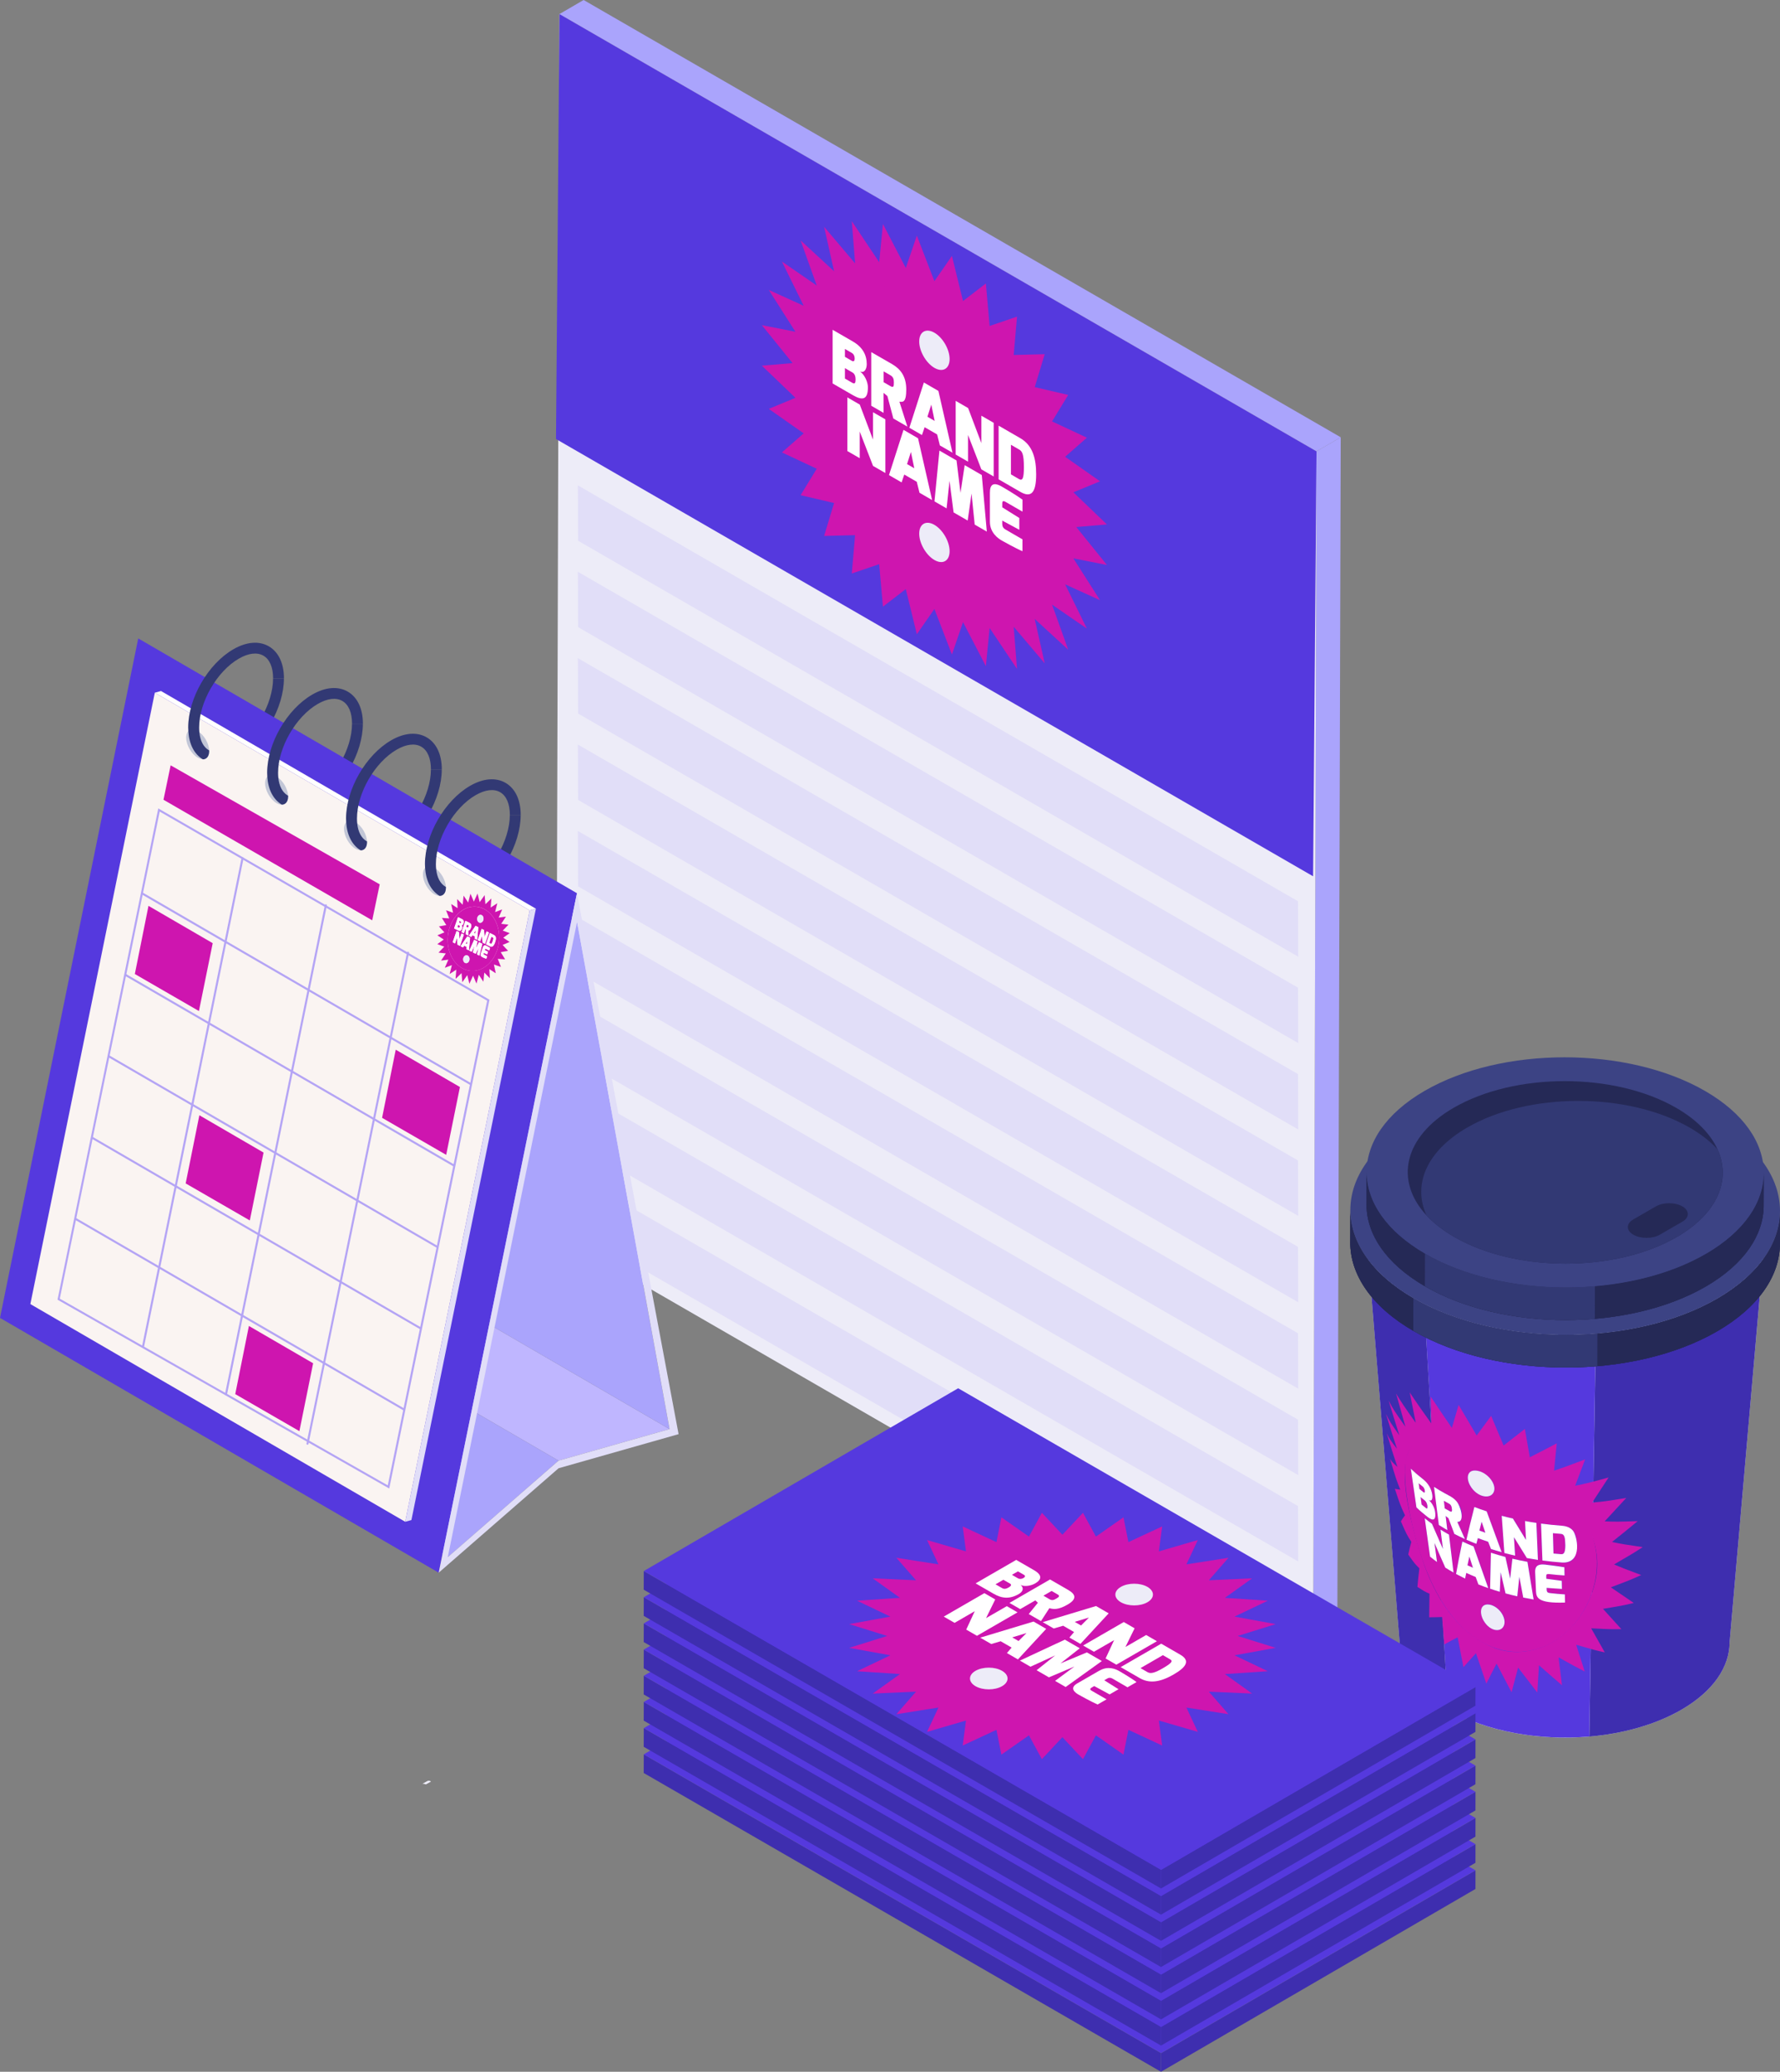 <svg xmlns="http://www.w3.org/2000/svg" xmlns:xlink="http://www.w3.org/1999/xlink" id="Layer_2" data-name="Layer 2" viewBox="0 0 450.96 524.68"><rect x="0" y="0" width="450.96" height="524.68" fill="#808080" stroke="none"/><defs><style>      .cls-1 {        clip-path: url(#clippath);      }      .cls-2 {        fill: #edecf8;      }      .cls-3 {        fill: #fff;      }      .cls-4 {        fill: #faf4f2;      }      .cls-5 {        fill: #e4e6f0;      }      .cls-6 {        fill: #c2c6d7;      }      .cls-7 {        fill: #b4a4f5;      }      .cls-8 {        fill: #323974;      }      .cls-9 {        fill: #aaa4fc;      }      .cls-10 {        fill: #bfb6ff;      }      .cls-11 {        fill: #ce15af;      }      .cls-12 {        fill: #e1def8;      }      .cls-13 {        fill: #252956;      }      .cls-14 {        fill: #3e2eaf;      }      .cls-15 {        fill: #3c4384;      }      .cls-16 {        fill: #5539de;      }      .cls-17 {        clip-path: url(#clippath-1);      }      .cls-18 {        clip-path: url(#clippath-3);      }      .cls-19 {        isolation: isolate;      }    </style><clipPath id="clippath"><path class="cls-13" d="M342.09,314.65c-.02,8.12,5.34,16.25,16.07,22.45,21.33,12.31,55.79,12.31,76.98,0,10.52-6.12,15.79-14.12,15.81-22.13l.02-8.27c-.02,8.02-5.29,16.02-15.81,22.14-21.18,12.31-55.65,12.31-76.97,0-10.73-6.2-16.09-14.33-16.07-22.45l-.02,8.27Z"></path></clipPath><clipPath id="clippath-1"><path class="cls-13" d="M346.21,305.04c-.02,7.5,4.93,15.02,14.85,20.74,19.71,11.38,51.56,11.38,71.15,0,9.73-5.65,14.59-13.05,14.62-20.46l.02-8.27c-.02,7.41-4.89,14.8-14.62,20.46-19.58,11.38-51.44,11.38-71.15,0-9.91-5.72-14.87-13.24-14.84-20.74l-.02,8.27Z"></path></clipPath><clipPath id="clippath-3"><path class="cls-2" d="M108.28,451.08l-1.3,.72c.23-.13,.54-.11,.89,.09l1.3-.72c-.35-.2-.66-.22-.89-.09Z"></path></clipPath></defs><g id="Layer_1-2" data-name="Layer 1"><g><polygon class="cls-9" points="333.54 114.3 339.67 110.74 338.79 419.8 332.67 423.36 333.54 114.3"></polygon><polygon class="cls-9" points="141.74 3.56 147.86 0 339.67 110.74 333.54 114.3 141.74 3.56"></polygon><polygon class="cls-2" points="333.54 114.3 332.67 423.36 140.86 312.62 141.74 3.56 333.54 114.3"></polygon><polygon class="cls-16" points="333.54 114.3 332.67 221.92 140.86 111.18 141.74 3.56 333.54 114.3"></polygon><polygon class="cls-12" points="328.84 228.24 328.9 242.28 146.46 136.95 146.4 122.92 328.84 228.24"></polygon><polygon class="cls-12" points="328.84 250.13 328.9 264.16 146.46 158.83 146.4 144.8 328.84 250.13"></polygon><polygon class="cls-12" points="328.84 272.01 328.9 286.04 146.46 180.71 146.4 166.68 328.84 272.01"></polygon><polygon class="cls-12" points="328.84 293.89 328.9 307.92 146.46 202.59 146.4 188.56 328.84 293.89"></polygon><polygon class="cls-12" points="328.84 315.77 328.9 329.8 146.46 224.48 146.4 210.44 328.84 315.77"></polygon><polygon class="cls-12" points="328.84 337.65 328.9 351.68 146.46 246.36 146.4 232.32 328.84 337.65"></polygon><polygon class="cls-12" points="328.84 359.53 328.9 373.57 146.46 268.24 146.4 254.2 328.84 359.53"></polygon><polygon class="cls-12" points="328.84 381.41 328.9 395.45 146.46 290.12 146.4 276.08 328.84 381.41"></polygon><polygon class="cls-12" points="328.84 403.29 328.9 417.33 146.46 312 146.4 297.96 328.84 403.29"></polygon><polygon class="cls-11" points="272.67 133.47 280.44 132.82 271.94 124.68 278.69 121.89 269.85 115.68 275.36 110.85 266.54 106.72 270.63 100.02 262.15 98.04 264.67 89.7 256.82 89.9 257.66 80.19 250.72 82.55 249.77 71.79 243.98 76.24 241.17 64.81 236.73 71.21 232.28 59.68 229.48 67.87 223.69 56.73 222.74 66.4 215.8 56.02 216.64 66.7 208.79 57.44 211.31 68.69 202.83 60.88 206.92 72.31 198.1 66.24 203.61 77.44 194.77 73.43 201.52 84.02 193.02 82.35 200.79 91.96 193.02 92.61 201.52 100.75 194.77 103.55 203.61 109.75 198.1 114.58 206.92 118.71 202.83 125.41 211.31 127.39 208.79 135.73 216.63 135.53 215.8 145.24 222.74 142.88 223.69 153.64 229.48 149.19 232.28 160.62 236.73 154.22 241.17 165.75 243.98 157.56 249.77 168.7 250.72 159.04 257.66 169.41 256.82 158.73 264.67 167.99 262.14 156.74 270.63 164.55 266.54 153.13 275.36 159.19 269.85 147.99 278.69 152 271.94 141.41 280.44 143.08 272.67 133.47"></polygon><path class="cls-11" d="M267.9,130.71c0-19.88-13.96-44.06-31.17-54-17.22-9.94-31.18-1.88-31.18,18s13.96,44.06,31.17,54c17.22,9.94,31.18,1.88,31.18-18Z"></path><path class="cls-2" d="M240.58,90.93c0-2.46-1.73-5.45-3.85-6.67-2.13-1.23-3.85-.23-3.85,2.22s1.73,5.45,3.85,6.68c2.13,1.23,3.85,.23,3.85-2.23Z"></path><path class="cls-2" d="M240.58,139.6c0-2.46-1.73-5.45-3.85-6.68-2.13-1.23-3.85-.23-3.85,2.22s1.73,5.45,3.85,6.68c2.13,1.23,3.85,.23,3.85-2.22Z"></path><path class="cls-3" d="M210.94,83.52l5.11,2.95c2.51,1.45,3.54,3.45,3.54,5.75,0,1.15-.56,2.38-1.72,1.83,1.2,.92,2.01,2.64,2.01,4.06,0,3.04-1.27,3.42-3.75,2l-5.19-3v-13.59Zm4.87,7.86c.48,.28,.72,0,.72-.53,0-.82-.37-1.27-.72-1.47l-1.75-1.01v2l1.75,1.01Zm.16,5.59c.61,.35,.79-.03,.79-.85,0-.69-.16-1.43-.79-1.79l-1.91-1.1v2.64l1.91,1.1Z"></path><path class="cls-3" d="M220.74,89.18l5.26,3.03c2.09,1.21,3.6,3.06,3.6,6.44s-.92,3.18-1.74,3.08l2.02,6.31-3.55-2.05-1.51-5.68-.97-.82v5.07l-3.12-1.8v-13.59Zm4.85,8.61c.82,.47,.87,.02,.87-.95,0-.82-.16-1.39-.87-1.8l-1.72-.99v2.75l1.72,.99Z"></path><path class="cls-3" d="M234.06,96.87l3.68,2.13,3.57,15.65-3.2-1.85-.69-2.78-3.17-1.83-.67,1.99-3.2-1.85,3.68-11.46Zm2.73,9.73l-.85-4.13-.98,3.07,1.83,1.06Z"></path><path class="cls-3" d="M242.12,101.52l3.15,1.82,3.36,8.88v-6.94l3.12,1.8v13.59l-3.12-1.8-3.38-8.71v6.76l-3.13-1.81v-13.59Z"></path><path class="cls-3" d="M253,107.8l5.51,3.18c3.2,1.85,4,5.32,4,9.16,0,4.75-1.32,5.98-4,4.43l-5.51-3.18v-13.59Zm5.19,13.54c.92,.53,1.21-.4,1.21-3.02,0-3.36-.45-4.04-1.21-4.48l-2.07-1.2v7.5l2.07,1.2Z"></path><path class="cls-3" d="M214.67,100.64l3.15,1.82,3.36,8.88v-6.94s3.12,1.8,3.12,1.8v13.59s-3.12-1.8-3.12-1.8l-3.37-8.71v6.76l-3.13-1.81v-13.59Z"></path><path class="cls-3" d="M228.9,108.86l3.68,2.13,3.57,15.65-3.2-1.85-.69-2.78-3.17-1.83-.67,1.99-3.2-1.85,3.68-11.46Zm2.73,9.73l-.85-4.13-.98,3.07,1.83,1.06Z"></path><path class="cls-3" d="M238,114.11l4.34,2.51,1,8.2,1.06-7.02,4.34,2.51,1.27,14.32-3.07-1.77-.8-7.87-.98,6.84-3.57-2.06-1.03-8-.74,6.98-3.07-1.77,1.25-12.86Z"></path><path class="cls-3" d="M250.8,124.65c0-2.8,1.85-2.09,2.99-1.43,0,0,3.38,1.95,5.26,3.33v3.03l-4.29-2.48c-.84-.48-.84,.06-.84,.56v.82l4.32,2.7v2.99l-4.32-2.33v.82c0,.98,.53,1.27,.99,1.54l4.13,2.39v3.01c-1.66-.7-5.1-2.63-5.1-2.63-1.04-.56-3.15-2.02-3.15-4.86v-7.44Z"></path><path class="cls-5" d="M446.83,316.74l-8.64,99.21c-.02,6.16-4.07,12.31-12.15,17.01-16.27,9.45-42.73,9.46-59.11,0-8.24-4.76-12.36-11.01-12.34-17.25l-8.08-99.26c-.02,7.48,4.92,14.98,14.81,20.69,19.66,11.35,51.41,11.34,70.93,0,9.7-5.64,14.56-13.02,14.58-20.41Z"></path><path class="cls-14" d="M446.83,316.74l-8.64,99.21c-.02,6.16-4.07,12.31-12.15,17.01-6.58,3.82-14.82,6.1-23.39,6.83l1.53-94.44c10.28-.88,20.18-3.61,28.07-8.2,9.7-5.64,14.56-13.02,14.58-20.41Z"></path><path class="cls-16" d="M404.17,345.34l-1.53,94.44c-12.62,1.08-25.96-1.2-35.72-6.83-.03-.01-.05-.03-.08-.04l-5.63-95.82s.06,.04,.09,.05c11.71,6.76,27.71,9.49,42.86,8.2Z"></path><path class="cls-14" d="M361.22,337.09l5.63,95.82c-8.19-4.75-12.28-10.98-12.27-17.2l-8.08-99.26c-.02,7.46,4.89,14.94,14.72,20.64Z"></path><path class="cls-5" d="M432.02,296.05c19.66,11.35,19.75,29.74,.22,41.09-19.52,11.34-51.28,11.35-70.93,0-19.66-11.35-19.76-29.75-.24-41.09,19.53-11.35,51.29-11.35,70.95,0Z"></path><path class="cls-13" d="M450.96,306.69l-.02,8.27c-.02,8.02-5.29,16.02-15.81,22.14-21.18,12.31-55.65,12.31-76.98,0-10.73-6.19-16.09-14.33-16.07-22.45l.02-8.27c-.02,8.12,5.34,16.25,16.07,22.45,21.33,12.32,55.79,12.31,76.97,0,10.52-6.12,15.79-14.12,15.81-22.13Z"></path><g><path class="cls-13" d="M342.09,314.65c-.02,8.12,5.34,16.25,16.07,22.45,21.33,12.31,55.79,12.31,76.98,0,10.52-6.12,15.79-14.12,15.81-22.13l.02-8.27c-.02,8.02-5.29,16.02-15.81,22.14-21.18,12.31-55.65,12.31-76.97,0-10.73-6.2-16.09-14.33-16.07-22.45l-.02,8.27Z"></path><g class="cls-1"><path class="cls-13" d="M450.96,306.69l-.02,8.27c-.02,8.02-5.29,16.02-15.81,22.14-8.56,4.98-19.3,7.94-30.46,8.89l.02-8.27c11.16-.95,21.89-3.92,30.45-8.9,10.52-6.12,15.79-14.12,15.81-22.13Z"></path><path class="cls-8" d="M404.69,337.72l-.02,8.27c-16.44,1.4-33.81-1.56-46.52-8.9-.03-.02-.07-.04-.1-.06l.02-8.27s.07,.04,.1,.06c12.71,7.34,30.07,10.3,46.52,8.9Z"></path><path class="cls-13" d="M358.07,328.77l-.02,8.27c-10.66-6.19-15.99-14.3-15.97-22.39l.02-8.27c-.02,8.09,5.3,16.2,15.97,22.39Z"></path></g></g><path class="cls-15" d="M434.89,284.24c21.33,12.32,21.44,32.28,.26,44.59-21.18,12.31-55.65,12.31-76.98,0-21.32-12.31-21.43-32.27-.25-44.58,21.19-12.31,55.65-12.31,76.97,0Z"></path><path class="cls-13" d="M446.84,297.05l-.02,8.27c-.02,7.41-4.89,14.8-14.61,20.46-19.58,11.38-51.44,11.38-71.15,0-9.91-5.72-14.87-13.24-14.85-20.74l.02-8.27c-.02,7.5,4.93,15.02,14.84,20.74,19.71,11.38,51.56,11.38,71.15,0,9.73-5.65,14.59-13.05,14.62-20.46Z"></path><g><path class="cls-13" d="M346.21,305.04c-.02,7.5,4.93,15.02,14.85,20.74,19.71,11.38,51.56,11.38,71.15,0,9.73-5.65,14.59-13.05,14.62-20.46l.02-8.27c-.02,7.41-4.89,14.8-14.62,20.46-19.58,11.38-51.44,11.38-71.15,0-9.91-5.72-14.87-13.24-14.84-20.74l-.02,8.27Z"></path><g class="cls-17"><path class="cls-13" d="M446.84,297.05l-.02,8.27c-.02,7.41-4.89,14.8-14.61,20.46-7.92,4.6-17.84,7.34-28.16,8.22l.02-8.27c10.31-.88,20.24-3.62,28.15-8.22,9.73-5.65,14.59-13.05,14.62-20.46Z"></path><path class="cls-8" d="M404.07,325.73l-.02,8.27c-15.2,1.3-31.25-1.44-42.99-8.22-.03-.02-.06-.04-.09-.05l.02-8.27s.06,.04,.09,.05c11.74,6.78,27.79,9.52,42.99,8.22Z"></path><path class="cls-13" d="M360.99,317.46l-.02,8.27c-9.85-5.72-14.77-13.21-14.75-20.69l.02-8.27c-.02,7.48,4.9,14.97,14.75,20.69Z"></path></g></g><path class="cls-15" d="M431.99,276.3c19.71,11.38,19.82,29.83,.24,41.21-19.58,11.38-51.44,11.38-71.15,0-19.7-11.38-19.81-29.83-.22-41.21,19.58-11.38,51.43-11.38,71.13,0Z"></path><path class="cls-13" d="M424.85,313.25c-15.53,9.03-40.8,9.03-56.43,0-2.85-1.64-5.19-3.48-7.01-5.44-8.12-8.75-5.85-19.88,6.84-27.24,15.53-9.03,40.79-9.03,56.42,0,5.2,3,8.69,6.63,10.45,10.47,3.51,7.68,.1,16.19-10.26,22.21Z"></path><path class="cls-8" d="M424.85,313.25c-15.53,9.03-40.8,9.03-56.43,0-2.85-1.64-5.19-3.48-7.01-5.44-3.52-7.69-.11-16.21,10.26-22.23,15.52-9.03,40.78-9.03,56.42,0,2.87,1.65,5.21,3.5,7.03,5.46,3.51,7.68,.1,16.19-10.26,22.21Z"></path><path class="cls-13" d="M426.23,309.39l-5.72,3.3c-1.84,1.07-4.86,1.07-6.71,0-1.85-1.07-1.85-2.81,0-3.87l5.72-3.3c1.84-1.07,4.86-1.07,6.71,0,1.84,1.06,1.84,2.81,0,3.87Z"></path><path class="cls-11" d="M372.26,394.2l-.48,2.22c.46,.21,.92,.41,1.39,.61l-.91-2.83Zm-11.26-14.17c-.38-.29-.74-.59-1.1-.89l.26,1.89c.35,.3,.72,.59,1.09,.88,.17,.12,.48,.35,.32-.67-.12-.76-.39-1.06-.58-1.21Zm14.38,5.34l-.57,2.24c.5,.18,1,.36,1.51,.54l-.94-2.78Zm-8.31-4.6c-.43-.23-.85-.46-1.27-.7l.23,1.93c.42,.24,.84,.47,1.26,.7,.3,.15,.47,.19,.54-.02,.06-.15,0-.84-.11-1.15-.14-.43-.41-.63-.66-.76Zm-6.64-4.31c-.35-.27-.69-.55-1.02-.83l.2,1.44c.33,.28,.67,.55,1.01,.82,.42,.3,.37-.21,.32-.44-.08-.43-.26-.78-.52-.99Zm34.96,11.98c-.65-.05-1.31-.11-1.96-.17l.14,5.16c.64,.06,1.28,.12,1.92,.17,.56,0,.91-.2,1.04-1.32,0-.03,.23-2.86-.47-3.57-.2-.21-.46-.25-.68-.27Zm-16.98,24.22c-3.1-1.22-4.18-5.53-2.16-6.25,2.25-.81,6.05,2.92,4.66,5.47-.46,.84-1.44,1.15-2.5,.79Zm-12.84-20.38l-.62-4.92c.34,.22,.69,.43,1.04,.64,.37,.22,.73,.43,1.11,.64l1.15,9.59c-.36-.2-.72-.41-1.07-.62-.34-.2-.68-.41-1.01-.62-.83-1.87-1.93-4.36-2.74-6.24l.64,4.82c-.62-.45-1.21-.9-1.77-1.37l-1.35-9.73c.59,.48,1.2,.96,1.84,1.42,.83,1.92,1.93,4.48,2.78,6.38Zm3.32,6.31c.82-4.45,.89-4.81,1.6-8.21,.93,.44,1.88,.85,2.85,1.24,1.24,3.51,2.48,7.02,3.72,10.54-.85-.3-1.68-.61-2.5-.93l-.69-1.88c-.81-.33-1.6-.68-2.38-1.04l-.3,1.44c-.78-.37-1.54-.76-2.29-1.17Zm13.71,1.19c.17-1.51,.39-3.53,.56-5.05,1.26,.3,2.53,.56,3.82,.8,.53,3.18,1.06,6.37,1.57,9.55-.88-.15-1.76-.31-2.63-.49-.3-1.58-.69-3.68-.99-5.26-.16,1.48-.37,3.45-.52,4.94-1.01-.23-2-.48-2.98-.74-.37-1.61-.86-3.76-1.23-5.37-.07,1.49-.16,3.47-.22,4.96-.83-.25-1.65-.51-2.46-.78,.06-3.04,.13-6.07,.21-9.11,1.2,.39,2.43,.74,3.67,1.07,.36,1.65,.85,3.84,1.21,5.49Zm9.26,5.83c-2.49-.36-2.65-1.89-2.71-2.47l-.23-5.13c.03-2.3,1.56-2.13,7.42-1.12l.04,2.08c-1.31-.09-2.61-.21-3.9-.35-.68-.06-.75,.16-.73,.62l.02,.56c1.17,.16,2.73,.4,3.91,.53l.04,2.05c-1.16-.08-2.71-.16-3.87-.27l.02,.56c.05,.61,.33,.71,.91,.77,1.22,.14,2.45,.25,3.69,.33l.04,2.06c-2.1,.08-4.62-.23-4.64-.23Zm-33.01-23.86l-1.42-9.8c.87,.84,1.82,1.66,2.85,2.46,3.11,2.51,2.95,5.62,2.1,5.63-.12,0-.24-.06-.35-.12,1.89,1.81,2.05,4.9,.95,4.9-.44,0-.97-.39-1.32-.65-1.01-.78-1.95-1.59-2.81-2.42Zm5.69,4.45l-1.23-9.65c.45,.29,.91,.58,1.39,.86,.79,.47,1.6,.93,2.43,1.36,4.13,2.27,3.48,6.44,2.53,6.65-.14,.03-.29,.02-.44,.01l1.93,4.34c-.91-.41-1.8-.84-2.67-1.29l-1.5-3.98-.71-.57,.43,3.58c-.27-.16-.54-.31-.81-.47-.46-.28-.91-.55-1.34-.83Zm6.99,3.75c.99-4.3,1.12-4.85,2.01-8.29,1.02,.39,2.06,.75,3.11,1.1,1.27,3.45,2.54,6.9,3.8,10.35-.91-.25-1.81-.52-2.7-.8l-.72-1.84c-.88-.29-1.75-.6-2.6-.92l-.39,1.45c-.85-.33-1.69-.68-2.51-1.04Zm15.08,.04l-.25-4.79c.96,.18,1.93,.34,2.9,.48l.39,9.36c-.94-.14-1.88-.29-2.8-.47-.98-1.58-2.29-3.7-3.27-5.28l.29,4.67c-.92-.21-1.82-.43-2.72-.67l-.67-9.42c.93,.25,1.88,.48,2.83,.69,.99,1.63,2.32,3.79,3.32,5.42Zm4.17,5.21l-.35-9.35c1.73,.23,3.47,.41,5.23,.54,1.37,.16,2.9,.5,3.56,2.63,.27,.87,.74,4.58-.86,6.02-.82,.74-1.93,.7-2.52,.68-1.7-.12-3.38-.3-5.06-.52Zm-15.33-16.39c-3.36-1.3-4.65-5.37-2.61-6.25,2.26-.97,6.82,2.66,5.58,5.35-.46,.99-1.65,1.35-2.96,.9Zm-1.1-12.88c-13.6-4.35-16.59-1.47-18.05,3.15-1.45,4.57,1.23,21.61,7.12,33.17,12.19,23.9,33.68,18.38,39.74,1.53,5.42-15.08-4.75-29.66-28.42-37.72l-.39-.13Z"></path><path class="cls-11" d="M378.82,417.46c-2.98-1.24-12.03-5.02-17.83-20.72-.1-.28-10.33-28.24-1.5-31.56,8.81-3.31,56.39,12.46,42.72,40.87-4.64,9.64-14.47,14.44-23.39,11.41Zm-1.06-58.86c-1.1,1.48-2.56,3.45-3.65,4.94-1.38-2.32-3.21-5.41-4.57-7.74-.52,1.74-1.21,4.07-1.71,5.82-1.63-2.36-3.78-5.53-5.36-7.92,.04,2.04,.1,4.75,.15,6.79-1.69-2.32-3.89-5.47-5.47-7.86,.46,2.31,1.07,5.39,1.53,7.7q-3.46-4.81-4.98-7.4c.7,2.52,1.64,5.88,2.36,8.4-2.9-4.13-2.96-4.21-4.25-6.61,.8,2.64,1.88,6.15,2.72,8.78-2.32-3.3-2.41-3.43-3.4-5.43,.8,2.66,1.92,6.2,2.79,8.84-1.82-2.38-1.89-2.48-2.59-3.92,.76,2.57,1.84,5.99,2.71,8.52-1.4-1.31-1.43-1.33-1.89-2.1,1.52,5.1,1.55,5.2,2.61,7.85q-1.07-.14-1.38-.22c1.41,4.21,1.46,4.37,2.58,6.72-.35,.44-.78,1.05-1.04,1.55,1.42,3.23,1.48,3.35,2.64,5.17-.27,.95-.59,2.24-.78,3.21,1.54,2.19,1.6,2.28,2.81,3.49-.17,1.41-.37,3.29-.49,4.7,1.72,1.11,1.79,1.16,3.06,1.73-.03,1.79-.07,4.18-.08,5.97,1.77-.02,2.04-.02,3.27-.07,.16,2.08,.38,4.86,.55,6.95,1.01-.56,2.36-1.28,3.39-1.81,.44,2.27,1.03,5.29,1.47,7.56,.94-1.07,2.21-2.48,3.17-3.53,.79,2.31,1.84,5.39,2.63,7.7,.76-1.53,1.8-3.56,2.59-5.07,1.14,2.18,2.66,5.08,3.8,7.25,.49-1.87,1.15-4.37,1.66-6.24,1.45,1.9,3.39,4.42,4.86,6.31,.13-2.07,.3-4.83,.43-6.9,1.73,1.53,4.06,3.56,5.82,5.06-.26-2.12-.6-4.95-.86-7.06q4.34,2.43,6.62,3.58c-.64-2.03-1.51-4.74-2.16-6.77,4.6,1.33,4.69,1.35,7.25,1.93-1.03-1.83-2.41-4.27-3.45-6.1,4.74,.25,4.92,.26,7.65,.21-1.4-1.54-3.26-3.6-4.66-5.14,4.84-.8,5.03-.83,7.8-1.49-1.75-1.18-4.07-2.76-5.81-3.96,4.82-1.82,5-1.89,7.7-3.11-4.33-1.62-4.5-1.68-6.88-2.68,4.72-2.75,4.81-2.8,7.26-4.39-4.79-.7-4.98-.72-7.78-1.3,1.97-1.56,4.57-3.68,6.51-5.28-5.13,.16-5.33,.17-8.37,.05,1.65-1.77,3.83-4.14,5.47-5.92-5.3,.85-5.51,.89-8.63,1.17,1.24-1.91,2.9-4.45,4.15-6.35-5.37,1.45-5.48,1.48-8.47,2.09,.75-2,1.76-4.67,2.52-6.67q-5.19,1.98-7.86,2.85c.2-2.08,.47-4.84,.68-6.92-2.04,1.08-4.77,2.49-6.82,3.53-.38-2.15-.88-5.03-1.26-7.18-1.61,1.26-3.76,2.95-5.38,4.2-.95-2.25-2.21-5.24-3.15-7.48Z"></path><path class="cls-2" d="M374.91,372.62c-3.16-.94-3.59,1.49-2.5,3.51,1.73,3.19,5.43,3.72,6.1,1.53,.53-1.74-1.25-4.24-3.6-5.04Z"></path><path class="cls-2" d="M377.87,406.49c-2.84-.83-3.24,1.79-2,3.94,1.68,2.9,4.68,3.1,5.23,.98,.45-1.77-1.14-4.21-3.23-4.91Z"></path><path class="cls-3" d="M360.17,381.04l-.26-1.89c.36,.3,.72,.6,1.1,.89,.68,.58,.73,1.94,.51,1.99-.08,.02-.18-.06-.25-.11-.37-.29-.74-.59-1.09-.88Zm-.55-3.95l-.2-1.44c.33,.28,.67,.55,1.02,.82,.53,.44,.69,1.51,.41,1.53-.08,0-.16-.06-.22-.1-.35-.27-.68-.54-1.01-.82Zm.66-2.68c-1.03-.8-1.98-1.62-2.85-2.46l1.42,9.8c.86,.83,1.8,1.63,2.81,2.42,.63,.47,2.32,1.71,1.93-1.3-.04-.28-.29-1.73-1.55-2.95,.94,.49,1.08-.93,.57-2.43-.52-1.53-1.57-2.49-2.32-3.08Z"></path><path class="cls-3" d="M366.03,382.01l-.23-1.93c.42,.24,.84,.47,1.27,.7,.18,.1,.51,.29,.66,.76,0,.01,.32,1.22-.03,1.29-.12,.02-.29-.06-.41-.12-.43-.23-.85-.46-1.26-.7Zm1.09-3.24c-.83-.44-1.64-.89-2.43-1.36-.47-.28-.94-.57-1.39-.86l1.23,9.65c.44,.28,.88,.56,1.34,.83,.27,.16,.54,.32,.81,.47l-.43-3.58,.71,.57,1.5,3.98c.87,.45,1.76,.88,2.67,1.29-.58-1.3-1.35-3.04-1.93-4.34,2.03,.11,.86-4.04-.25-5.28-.59-.66-1.29-1.09-1.84-1.38Z"></path><path class="cls-3" d="M374.8,387.62l.57-2.24,.94,2.78c-.51-.17-1.01-.35-1.51-.54Zm1.84-4.87c-1.05-.34-2.09-.71-3.11-1.1-1.07,4.24-1.23,4.89-2.01,8.29,.82,.36,1.66,.71,2.51,1.04l.39-1.45c.85,.32,1.72,.63,2.6,.92l.72,1.84c.89,.28,1.79,.55,2.7,.8-1.26-3.45-2.53-6.91-3.8-10.35Z"></path><path class="cls-3" d="M389.26,385.68c-.97-.14-1.94-.3-2.9-.48l.25,4.79c-1-1.62-2.32-3.79-3.32-5.42-.95-.21-1.89-.44-2.83-.69l.67,9.42c.9,.24,1.81,.46,2.72,.67l-.29-4.67c.98,1.59,2.29,3.7,3.27,5.28,.93,.17,1.86,.33,2.8,.47l-.39-9.36Z"></path><path class="cls-3" d="M393.57,393.44l-.14-5.16c.65,.06,1.3,.12,1.96,.17,.38,.04,.91,.1,1.08,1.3,0,.03,.39,3-.35,3.67-.21,.19-.46,.19-.63,.18-.64-.05-1.28-.11-1.92-.17Zm2.08-7.05c-1.75-.13-3.5-.31-5.23-.54l.35,9.35c1.67,.22,3.36,.4,5.06,.52,5.3,.18,3.71-6.88,2.65-8.11-.89-1.04-2.25-1.17-2.83-1.22Z"></path><path class="cls-3" d="M367.1,388.65c-.37-.21-.74-.42-1.11-.64-.35-.21-.7-.43-1.04-.64l.62,4.92c-.84-1.91-1.96-4.46-2.78-6.38-.64-.47-1.26-.94-1.84-1.42l1.35,9.73c.56,.46,1.15,.92,1.77,1.37l-.64-4.82c.82,1.88,1.9,4.38,2.74,6.24,.33,.21,.67,.42,1.01,.62,.35,.21,.71,.42,1.07,.62l-1.15-9.59Z"></path><path class="cls-3" d="M371.78,396.42l.48-2.22,.91,2.83c-.47-.2-.93-.4-1.39-.61Zm1.56-4.78c-.97-.39-1.92-.81-2.85-1.24-.92,4.47-.99,4.83-1.6,8.21,.75,.4,1.51,.79,2.29,1.17l.3-1.44c.78,.36,1.57,.71,2.38,1.04l.69,1.88c.82,.33,1.65,.64,2.5,.93-1.18-3.37-2.71-7.7-3.72-10.54Z"></path><path class="cls-3" d="M386.98,395.54c-1.29-.24-2.56-.5-3.82-.8-.17,1.51-.4,3.53-.56,5.05-.36-1.65-.84-3.84-1.21-5.49-1.24-.33-2.47-.68-3.67-1.07-.08,3.04-.15,6.07-.21,9.11,.81,.28,1.63,.54,2.46,.78,.07-1.49,.15-3.47,.22-4.96,.37,1.61,.86,3.76,1.23,5.37,.98,.27,1.98,.52,2.98,.74,.15-1.48,.36-3.46,.52-4.94,.3,1.58,.7,3.68,.99,5.26,.87,.18,1.75,.34,2.63,.49-.52-3.19-1.04-6.37-1.57-9.55Z"></path><path class="cls-3" d="M391.54,396.24c-2.28-.25-2.6,.71-2.62,1.78l.23,5.13c.13,1.32,.3,2.96,7.35,2.7l-.04-2.06c-1.24-.08-2.47-.19-3.69-.33-.58-.07-.86-.17-.91-.77l-.02-.56c1.16,.08,2.71,.21,3.87,.27l-.04-2.05c-1.17-.16-2.74-.34-3.91-.53l-.02-.56c-.01-.47,.05-.68,.73-.62,1.29,.15,2.6,.27,3.9,.35l-.04-2.08c-1.54-.27-4.78-.66-4.81-.66Z"></path><path class="cls-8" d="M80.5,203.1l-1.38-2.38c5.55-3.2,10.06-11.02,10.06-17.43h2.75c0,7.41-5.02,16.11-11.44,19.81Z"></path><path class="cls-8" d="M60.5,191.62l-1.38-2.38c5.55-3.2,10.06-11.02,10.06-17.43h2.75c0,7.41-5.02,16.11-11.44,19.81Z"></path><path class="cls-8" d="M120.48,226.21l-1.38-2.38c5.55-3.2,10.06-11.02,10.06-17.43h2.75c0,7.41-5.02,16.11-11.44,19.81Z"></path><path class="cls-8" d="M100.49,214.67l-1.38-2.38c5.55-3.2,10.06-11.02,10.06-17.43h2.75c0,7.41-5.02,16.11-11.44,19.81Z"></path><polygon class="cls-10" points="141.5 369.91 30.36 305.38 58.48 297.39 169.62 361.92 141.5 369.91"></polygon><polygon class="cls-9" points="113.43 394.36 2.28 329.83 30.36 305.38 141.5 369.91 113.43 394.36"></polygon><polygon class="cls-9" points="169.62 361.92 58.48 297.39 35.04 168.93 146.19 233.46 169.62 361.92"></polygon><polygon class="cls-16" points="111.15 398.29 0 333.76 35.02 161.68 146.17 226.21 111.15 398.29"></polygon><path class="cls-12" d="M146.17,226.21l25.75,136.99-30.41,8.64-30.36,26.44,35.02-172.08Zm-32.74,168.15l28.08-24.45,28.12-7.99-23.43-128.46-32.76,160.9Z"></path><polygon class="cls-3" points="134.19 230.56 39.22 175.43 40.79 175 135.77 230.13 134.19 230.56"></polygon><polygon class="cls-4" points="102.66 385.39 7.69 330.26 39.22 175.43 134.19 230.56 102.66 385.39"></polygon><polygon class="cls-12" points="134.19 230.56 135.77 230.13 104.23 384.96 102.66 385.39 134.19 230.56"></polygon><path class="cls-6" d="M52.99,190.18c0,1.86-1.3,2.61-2.91,1.68-1.61-.93-2.91-3.18-2.91-5.04s1.3-2.61,2.91-1.68c1.61,.93,2.91,3.18,2.91,5.04Z"></path><path class="cls-6" d="M72.99,201.72c0,1.86-1.3,2.61-2.91,1.68-1.61-.93-2.91-3.18-2.91-5.04,0-1.85,1.3-2.61,2.91-1.68,1.61,.93,2.91,3.18,2.91,5.04Z"></path><path class="cls-6" d="M92.98,213.26c0,1.85-1.3,2.61-2.91,1.68-1.61-.93-2.91-3.18-2.91-5.04s1.3-2.61,2.91-1.68c1.61,.93,2.91,3.18,2.91,5.04Z"></path><path class="cls-6" d="M112.97,224.8c0,1.86-1.3,2.61-2.91,1.68-1.61-.93-2.91-3.18-2.91-5.04s1.3-2.61,2.91-1.68c1.61,.93,2.91,3.18,2.91,5.04Z"></path><path class="cls-8" d="M131.92,206.39h-2.75c0-2.8-.87-4.85-2.46-5.76-1.59-.92-3.8-.65-6.22,.75-5.55,3.2-10.06,11.02-10.06,17.43,0,.43,.02,.84,.06,1.24,.22,2.17,1.05,3.75,2.4,4.53,.03,.01,.06,.03,.08,.05,0,.06,0,.12,0,.18,0,1.31-.65,2.07-1.59,2.08-2.18-1.32-3.47-3.8-3.68-7.08-.03-.32-.04-.65-.04-.99,0-7.41,5.02-16.11,11.44-19.81,3.31-1.91,6.5-2.18,8.98-.75,2.47,1.43,3.84,4.32,3.84,8.15Z"></path><path class="cls-8" d="M111.93,194.86h-2.75c0-2.8-.87-4.85-2.46-5.76-1.59-.92-3.8-.65-6.22,.75-5.55,3.2-10.06,11.02-10.06,17.43,0,.43,.02,.84,.06,1.24,.22,2.17,1.05,3.75,2.4,4.53,.03,.01,.06,.03,.08,.05,0,.06,0,.12,0,.18,0,1.31-.65,2.07-1.59,2.08-2.18-1.32-3.47-3.8-3.68-7.08-.03-.32-.04-.65-.04-.99,0-7.41,5.02-16.11,11.44-19.81,3.31-1.91,6.5-2.18,8.98-.75,2.47,1.43,3.84,4.32,3.84,8.15Z"></path><path class="cls-8" d="M91.94,183.28h-2.75c0-2.8-.87-4.85-2.46-5.76-1.59-.92-3.8-.65-6.22,.75-5.55,3.2-10.06,11.02-10.06,17.43,0,.43,.02,.84,.06,1.24,.22,2.17,1.05,3.75,2.4,4.53,.03,.01,.05,.03,.08,.05,0,.06,0,.12,0,.18,0,1.31-.65,2.07-1.59,2.08-2.18-1.32-3.47-3.8-3.68-7.08-.03-.32-.04-.65-.04-.99,0-7.41,5.02-16.11,11.44-19.81,3.31-1.91,6.5-2.18,8.98-.75,2.47,1.43,3.84,4.32,3.84,8.15Z"></path><path class="cls-8" d="M71.94,171.81h-2.75c0-2.8-.87-4.85-2.46-5.76-1.59-.92-3.8-.65-6.22,.75-5.55,3.2-10.06,11.02-10.06,17.43,0,.43,.02,.84,.06,1.24,.22,2.17,1.05,3.75,2.4,4.53,.03,.01,.05,.03,.08,.05,0,.06,0,.12,0,.18,0,1.31-.65,2.07-1.59,2.08-2.19-1.32-3.47-3.8-3.68-7.08-.03-.32-.04-.65-.04-.99,0-7.41,5.02-16.11,11.44-19.81,3.31-1.91,6.5-2.18,8.98-.75,2.47,1.43,3.84,4.32,3.84,8.15Z"></path><path class="cls-7" d="M98.61,376.97L14.57,329.15l.04-.18,25.49-124.24,83.91,48.45-.04,.18-25.36,123.62ZM15.15,328.89l83.09,47.28,25.18-122.74-82.96-47.9-25.31,123.35Z"></path><polygon class="cls-11" points="96.2 223.96 43.23 193.82 41.42 202.54 94.3 233.07 96.2 223.96"></polygon><path class="cls-7" d="M36.24,341.23s-.03,0-.05,0c-.14-.03-.23-.17-.2-.31l25.2-123.63c.03-.14,.17-.23,.31-.2,.14,.03,.23,.16,.2,.31l-25.2,123.63c-.03,.12-.13,.21-.25,.21Z"></path><path class="cls-7" d="M77.9,365.88s-.04,0-.05,0c-.14-.03-.23-.17-.2-.31l25.47-124.34c.03-.14,.16-.23,.31-.2,.14,.03,.23,.16,.2,.3l-25.47,124.34c-.03,.12-.13,.21-.25,.21Z"></path><path class="cls-7" d="M57.26,353.32s-.04,0-.05,0c-.14-.03-.23-.17-.2-.31l25.29-123.79c.03-.14,.16-.23,.31-.2,.14,.03,.23,.16,.2,.31l-25.29,123.79c-.03,.12-.13,.21-.25,.21Z"></path><rect class="cls-7" x="60.48" y="284.61" width=".52" height="96.41" transform="translate(-257.62 218.35) rotate(-59.88)"></rect><rect class="cls-7" x="64.7" y="264.07" width=".52" height="96.41" transform="translate(-237.75 211.76) rotate(-59.88)"></rect><rect class="cls-7" x="68.93" y="243.44" width=".52" height="96.41" transform="translate(-217.8 205.15) rotate(-59.88)"></rect><rect class="cls-7" x="73.16" y="222.84" width=".52" height="96.41" transform="translate(-197.87 198.54) rotate(-59.88)"></rect><rect class="cls-7" x="77.39" y="202.21" width=".52" height="96.41" transform="translate(-177.92 191.92) rotate(-59.88)"></rect><polygon class="cls-11" points="50.51 282.44 47.04 299.7 63.29 309.08 66.77 291.89 50.51 282.44"></polygon><polygon class="cls-11" points="100.26 265.84 96.8 283.09 113.04 292.47 116.52 275.29 100.26 265.84"></polygon><polygon class="cls-11" points="37.62 229.41 34.16 246.67 50.4 256.05 53.89 238.86 37.62 229.41"></polygon><polygon class="cls-11" points="63.06 335.8 59.6 353.06 75.85 362.44 79.33 345.25 63.06 335.8"></polygon><polygon class="cls-14" points="373.81 473.66 373.8 478.39 294.14 524.68 294.16 519.95 373.81 473.66"></polygon><polygon class="cls-14" points="294.16 519.95 294.14 524.68 163.08 449.01 163.1 444.29 294.16 519.95"></polygon><polygon class="cls-16" points="373.81 473.66 294.16 519.95 163.1 444.29 242.75 398 373.81 473.66"></polygon><polygon class="cls-14" points="373.81 467.03 373.8 471.76 294.14 518.05 294.16 513.32 373.81 467.03"></polygon><polygon class="cls-14" points="294.16 513.32 294.14 518.05 163.08 442.38 163.1 437.65 294.16 513.32"></polygon><polygon class="cls-16" points="373.81 467.03 294.16 513.32 163.1 437.65 242.75 391.37 373.81 467.03"></polygon><polygon class="cls-14" points="373.81 460.4 373.8 465.13 294.14 511.41 294.16 506.69 373.81 460.4"></polygon><polygon class="cls-14" points="294.16 506.69 294.14 511.41 163.08 435.75 163.1 431.02 294.16 506.69"></polygon><polygon class="cls-16" points="373.81 460.4 294.16 506.69 163.1 431.02 242.75 384.73 373.81 460.4"></polygon><polygon class="cls-14" points="373.81 453.77 373.8 458.5 294.14 504.78 294.16 500.06 373.81 453.77"></polygon><polygon class="cls-14" points="294.16 500.06 294.14 504.78 163.08 429.12 163.1 424.39 294.16 500.06"></polygon><polygon class="cls-16" points="373.81 453.77 294.16 500.06 163.1 424.39 242.75 378.1 373.81 453.77"></polygon><polygon class="cls-14" points="373.81 447.14 373.8 451.86 294.14 498.15 294.16 493.43 373.81 447.14"></polygon><polygon class="cls-14" points="294.16 493.43 294.14 498.15 163.08 422.48 163.1 417.76 294.16 493.43"></polygon><polygon class="cls-16" points="373.81 447.14 294.16 493.43 163.1 417.76 242.75 371.47 373.81 447.14"></polygon><polygon class="cls-14" points="373.81 440.51 373.8 445.23 294.14 491.52 294.16 486.8 373.81 440.51"></polygon><polygon class="cls-14" points="294.16 486.8 294.14 491.52 163.08 415.85 163.1 411.13 294.16 486.8"></polygon><polygon class="cls-16" points="373.81 440.51 294.16 486.8 163.1 411.13 242.75 364.84 373.81 440.51"></polygon><polygon class="cls-14" points="373.81 433.88 373.8 438.6 294.14 484.89 294.16 480.17 373.81 433.88"></polygon><polygon class="cls-14" points="294.16 480.17 294.14 484.89 163.08 409.22 163.1 404.5 294.16 480.17"></polygon><polygon class="cls-16" points="373.81 433.88 294.16 480.17 163.1 404.5 242.75 358.21 373.81 433.88"></polygon><polygon class="cls-14" points="373.81 427.25 373.8 431.97 294.14 478.26 294.16 473.54 373.81 427.25"></polygon><polygon class="cls-14" points="294.16 473.54 294.14 478.26 163.08 402.59 163.1 397.87 294.16 473.54"></polygon><polygon class="cls-16" points="373.81 427.25 294.16 473.54 163.1 397.87 242.75 351.58 373.81 427.25"></polygon><polygon class="cls-11" points="300.57 432.44 311.23 434.12 306.26 428.42 317.22 428.9 310.32 423.96 321.2 423.24 312.76 419.21 323.19 417.32 313.57 414.31 323.19 411.31 312.76 409.41 321.2 405.38 310.32 404.66 317.22 399.72 306.26 400.21 311.23 394.51 300.57 396.18 303.47 390.02 293.6 392.89 294.43 386.57 285.88 390.55 284.63 384.27 277.65 389.14 274.37 383.12 269.16 388.67 263.96 383.12 260.68 389.14 253.7 384.27 252.45 390.55 243.9 386.57 244.73 392.89 234.86 390.02 237.76 396.18 227.1 394.51 232.07 400.21 221.11 399.72 228.01 404.66 217.13 405.38 225.57 409.41 215.14 411.31 224.76 414.31 215.14 417.32 225.57 419.21 217.13 423.24 228.01 423.96 221.11 428.9 232.07 428.42 227.1 434.12 237.76 432.44 234.86 438.6 244.73 435.73 243.9 442.06 252.45 438.08 253.7 444.36 260.68 439.48 263.96 445.51 269.16 439.95 274.37 445.51 277.65 439.48 284.63 444.36 285.88 438.08 294.43 442.06 293.6 435.73 303.47 438.6 300.57 432.44"></polygon><path class="cls-11" d="M296.4,430.04c15.04-8.69,15.04-22.77,0-31.45-15.04-8.69-39.43-8.69-54.47,0-15.04,8.68-15.04,22.77,0,31.45,15.04,8.68,39.43,8.68,54.47,0Z"></path><path class="cls-2" d="M290.7,405.77c1.86-1.07,1.86-2.81,0-3.89-1.86-1.07-4.87-1.07-6.73,0-1.86,1.07-1.86,2.81,0,3.89,1.86,1.07,4.88,1.07,6.73,0Z"></path><path class="cls-2" d="M253.87,427.03c1.86-1.07,1.86-2.81,0-3.89s-4.87-1.07-6.73,0c-1.86,1.07-1.86,2.81,0,3.89,1.86,1.07,4.88,1.07,6.73,0Z"></path><path class="cls-3" d="M257.46,395.05l4.47,2.58c2.19,1.26,2.02,2.4,.28,3.4-.87,.5-2.54,.9-3.64,.37,.88,.71,.63,1.66-.44,2.28-2.3,1.33-4.26,1.18-6.42-.07l-4.54-2.62,10.28-5.94Zm.44,4.66c.42,.24,.95,.18,1.35-.05,.62-.36,.48-.65,.17-.83l-1.53-.88-1.52,.88,1.53,.88Zm-4.02,2.48c.53,.31,1.05,.19,1.67-.17,.52-.3,.87-.66,.32-.98l-1.67-.96-1.99,1.15,1.67,.96Z"></path><path class="cls-3" d="M266.02,400l4.59,2.65c1.83,1.05,2.4,2.25-.15,3.72-2.44,1.41-3.61,1.16-4.61,.91l-2.12,3.27-3.1-1.79,2.32-2.86-.65-.6-3.83,2.21-2.72-1.57,10.28-5.94Zm-.16,4.99c.72,.41,1.12,.23,1.85-.2,.62-.36,.84-.65,.22-1.01l-1.5-.87-2.08,1.2,1.5,.87Z"></path><path class="cls-3" d="M277.66,406.72l3.22,1.86-7.16,7.74-2.79-1.61,1.19-1.39-2.77-1.6-2.39,.7-2.79-1.61,13.5-4.08Zm-3.78,4.94l2.01-2.02-3.61,1.1,1.6,.92Z"></path><path class="cls-3" d="M284.7,410.78l2.75,1.59-2.32,4.73,5.25-3.03,2.72,1.57-10.28,5.94-2.72-1.57,2.16-4.65-5.11,2.95-2.74-1.58,10.28-5.94Z"></path><path class="cls-3" d="M294.2,416.27l4.82,2.78c2.8,1.61,1.22,3.33-1.68,5.01-3.6,2.08-6.25,2.28-8.6,.92l-4.82-2.78,10.28-5.94Zm-3.44,7.22c.8,.46,1.88,.13,3.86-1.01,2.54-1.47,2.47-1.88,1.81-2.26l-1.81-1.05-5.67,3.28,1.81,1.05Z"></path><path class="cls-3" d="M249.39,403.47l2.75,1.59-2.32,4.73,5.25-3.03,2.72,1.57-10.28,5.94-2.72-1.57,2.16-4.66-5.11,2.95-2.74-1.58,10.28-5.94Z"></path><path class="cls-3" d="M261.83,410.65l3.22,1.86-7.16,7.74-2.79-1.61,1.19-1.39-2.77-1.6-2.39,.7-2.79-1.61,13.5-4.08Zm-3.78,4.94l2.01-2.02-3.61,1.1,1.6,.92Z"></path><path class="cls-3" d="M269.77,415.24l3.79,2.19-4.9,3.84,6.7-2.8,3.79,2.19-9.17,6.58-2.68-1.55,4.9-3.64-6.46,2.74-3.12-1.8,4.7-3.75-6.25,2.86-2.68-1.55,11.38-5.3Z"></path><path class="cls-3" d="M278.57,423.08c2.12-1.22,4.01-.44,5,.13,0,0,2.95,1.7,4.37,2.78l-2.29,1.32-3.75-2.17c-.73-.42-1.14-.19-1.52,.03l-.62,.36,3.62,2.27-2.26,1.31-3.9-2.11-.62,.36c-.74,.43-.27,.69,.14,.92l3.61,2.08-2.28,1.31c-1.64-.72-4.69-2.43-4.69-2.43-.94-.51-2.6-1.68-.45-2.92l5.63-3.25Z"></path><path class="cls-11" d="M117.32,245.31c-3.3-1.65-4.8-6.37-3.35-10.56,1.45-4.18,5.3-6.24,8.6-4.59,3.3,1.65,4.8,6.37,3.35,10.55-1.45,4.19-5.3,6.24-8.6,4.6Zm7.17-17.77l-1.51,1.46-.2-2.31-1.26,1.79-.54-2.19-.93,2.05-.86-2-.58,2.22-1.16-1.74-.23,2.3-1.41-1.43,.12,2.3-1.62-1.05,.47,2.21-1.78-.62,.81,2.06-1.86-.13,1.11,1.82-1.86,.34,1.39,1.49-1.78,.76,1.62,1.07-1.64,1.16,1.76,.64-1.45,1.51,1.84,.2-1.2,1.82,1.85-.24-.9,2.06,1.79-.67-.56,2.24,1.68-1.09-.18,2.33,1.51-1.46,.2,2.31,1.25-1.8,.54,2.19,.93-2.05,.87,2,.58-2.22,1.16,1.74,.23-2.31,1.41,1.43-.12-2.3,1.62,1.05-.47-2.22,1.78,.62-.8-2.05,1.86,.13-1.11-1.82,1.86-.34-1.39-1.49,1.78-.76-1.62-1.07,1.64-1.16-1.76-.64,1.45-1.52-1.84-.2,1.2-1.82-1.85,.24,.9-2.06-1.8,.67,.56-2.24-1.68,1.09,.18-2.33Z"></path><path class="cls-11" d="M118.43,238.26l-.45,.67,.35,.18,.1-.85Zm-1.99-3.85l-.37-.18-.19,.56,.37,.18c.12,.06,.19-.03,.24-.2,.05-.14,.07-.29-.05-.35Zm4.07,1.19l-.45,.67,.35,.17,.1-.85Zm-1.88-1.29l-.33-.16-.2,.58,.33,.16c.15,.08,.2-.02,.27-.22,.06-.17,.07-.29-.07-.35Zm-1.87-.94l-.34-.17-.15,.42,.34,.17c.09,.05,.17-.02,.21-.13,.06-.17,0-.26-.06-.29Zm8.12,4.05l-.4-.2-.55,1.58,.4,.2c.18,.09,.31-.12,.5-.67,.24-.7,.19-.84,.04-.91Zm-7.06,6.44c-.41-.2-.59-.79-.42-1.3,.18-.52,.66-.77,1.06-.57,.41,.2,.59,.79,.41,1.3-.18,.51-.65,.77-1.06,.57Zm-1.41-6.01l.51-1.46,.6,.3-.99,2.86-.6-.3-.15-1.74-.49,1.42-.6-.3,.99-2.86,.6,.3,.14,1.78Zm.29,1.78l1.7-2.51,.71,.35-.31,3.2-.61-.31,.04-.57-.61-.3-.3,.44-.61-.31Zm3.9,.48l.76-1.5,.83,.42-.75,2.98-.59-.29,.39-1.64-.73,1.47-.69-.34,.34-1.66-.68,1.49-.59-.29,1.23-2.74,.83,.42-.37,1.7Zm1.55,2.26c-.21-.1-.53-.36-.34-.92l.54-1.56c.2-.59,.59-.49,.8-.38,0,0,.65,.32,.99,.56l-.22,.64-.82-.41c-.16-.08-.2,.03-.24,.14l-.06,.17,.82,.45-.22,.63-.84-.38-.06,.17c-.07,.2,.02,.25,.11,.3,0,0,0,0,0,0l.79,.4-.22,.63c-.34-.11-1-.42-1-.42-.01,0-.03-.01-.04-.02Zm-7.1-7.25l.99-2.86,.98,.49c.48,.24,.57,.63,.41,1.12-.08,.24-.3,.51-.53,.43,.21,.16,.28,.5,.17,.8-.22,.64-.55,.76-1.02,.52l-1-.5Zm1.88,.94l.99-2.86,1.01,.5c.4,.2,.62,.55,.37,1.26-.24,.68-.45,.69-.63,.69v1.28s-.67-.34-.67-.34l.06-1.16-.16-.15-.37,1.07-.6-.3Zm1.85,.92l1.7-2.51,.71,.35-.31,3.2-.61-.31,.04-.57-.61-.3-.3,.44-.61-.31Zm3.98,.35l.51-1.46,.6,.3-.99,2.86-.6-.3-.15-1.75-.49,1.42-.6-.3,.99-2.86,.6,.3,.14,1.78Zm.35,1.82l.99-2.86,1.06,.53c.62,.31,.55,1.01,.27,1.82-.35,1-.74,1.3-1.26,1.04l-1.05-.53Zm-1.74-5.52c-.41-.2-.59-.79-.41-1.31,.18-.52,.66-.77,1.06-.57,.41,.2,.59,.79,.41,1.31-.18,.51-.66,.77-1.06,.57Zm1.2-3.46c-3.3-1.65-7.15,.41-8.6,4.59-1.45,4.19,.05,8.91,3.35,10.56,3.3,1.65,7.15-.41,8.6-4.6,1.45-4.18-.05-8.91-3.35-10.55Z"></path><path class="cls-2" d="M122.02,231.75c-.41-.2-.88,.05-1.06,.57-.18,.52,0,1.1,.41,1.31,.41,.2,.88-.05,1.06-.57,.18-.52,0-1.1-.41-1.31Z"></path><path class="cls-2" d="M118.47,241.99c-.41-.2-.88,.05-1.06,.57-.18,.52,0,1.1,.42,1.3,.41,.2,.88-.05,1.06-.57,.18-.52,0-1.1-.41-1.3Z"></path><path class="cls-3" d="M115.87,234.78l.19-.56,.37,.18c.12,.06,.1,.21,.05,.35-.06,.17-.13,.26-.24,.2l-.37-.18Zm.4-1.16l.15-.42,.34,.17c.07,.03,.12,.12,.06,.29-.04,.11-.11,.18-.21,.13l-.34-.17Zm.75-.87l-.98-.49-.99,2.86,1,.5c.47,.24,.8,.12,1.02-.52,.1-.3,.04-.64-.17-.8,.23,.08,.45-.19,.53-.43,.17-.48,.08-.88-.41-1.12Z"></path><path class="cls-3" d="M118.1,234.72l.2-.58,.33,.16c.14,.07,.13,.18,.07,.35-.07,.2-.11,.3-.27,.22l-.33-.16Zm.83-1.02l-1.01-.5-.99,2.86,.6,.3,.37-1.07,.16,.15-.06,1.16,.68,.34v-1.28c.17,0,.38-.01,.62-.69,.25-.71,.03-1.06-.37-1.26Z"></path><path class="cls-3" d="M120.06,236.27l.45-.67-.1,.85-.35-.17Zm1.13-1.45l-.71-.35-1.7,2.51,.61,.31,.3-.44,.61,.3-.04,.57,.61,.31,.31-3.2Z"></path><polygon class="cls-3" points="123.87 236.16 123.27 235.86 122.76 237.32 122.63 235.54 122.02 235.24 121.03 238.1 121.63 238.4 122.13 236.98 122.28 238.72 122.88 239.02 123.87 236.16"></polygon><path class="cls-3" d="M123.94,238.8l.55-1.58,.4,.2c.14,.07,.2,.2-.04,.91-.19,.55-.33,.76-.5,.67l-.4-.2Zm1.23-1.99l-1.06-.53-.99,2.86,1.05,.53c.52,.26,.91-.04,1.26-1.04,.28-.81,.35-1.51-.27-1.82Z"></path><polygon class="cls-3" points="117.51 236.69 116.91 236.39 116.41 237.85 116.27 236.07 115.67 235.77 114.68 238.62 115.28 238.92 115.77 237.5 115.92 239.25 116.52 239.54 117.51 236.69"></polygon><path class="cls-3" d="M117.97,238.93l.45-.67-.1,.85-.35-.18Zm1.13-1.45l-.71-.35-1.7,2.51,.61,.31,.3-.44,.61,.3-.04,.57,.61,.31,.31-3.2Z"></path><polygon class="cls-3" points="122.2 239.02 121.36 238.61 120.6 240.11 120.97 238.41 120.14 238 118.91 240.74 119.5 241.03 120.18 239.54 119.83 241.2 120.52 241.54 121.25 240.07 120.86 241.71 121.45 242 122.2 239.02"></polygon><path class="cls-3" d="M123.17,239.51c-.22-.11-.6-.21-.8,.38l-.54,1.56c-.19,.56,.13,.82,.34,.92,.01,0,.03,.01,.04,.02,0,0,.66,.32,1,.42l.22-.63-.79-.4s0,0,0,0c-.09-.04-.18-.09-.11-.3l.06-.17,.84,.38,.22-.63-.82-.45,.06-.17c.04-.1,.08-.22,.24-.14l.82,.41,.22-.64c-.34-.24-.99-.56-.99-.56Z"></path><g><path class="cls-2" d="M108.28,451.08l-1.3,.72c.23-.13,.54-.11,.89,.09l1.3-.72c-.35-.2-.66-.22-.89-.09Z"></path><g class="cls-18"><g class="cls-19"><path class="cls-2" d="M107.87,451.89l1.3-.72c-.13-.08-.26-.13-.38-.15l-1.3,.72c.12,.03,.25,.07,.38,.15Z"></path><path class="cls-2" d="M107.48,451.74l1.3-.72c-.18-.04-.35-.02-.49,.05l-1.3,.72c.14-.07,.3-.09,.48-.05Z"></path><path class="cls-2" d="M106.98,451.8l1.32-.73-1.32,.73Z"></path></g></g></g></g></g></svg>
